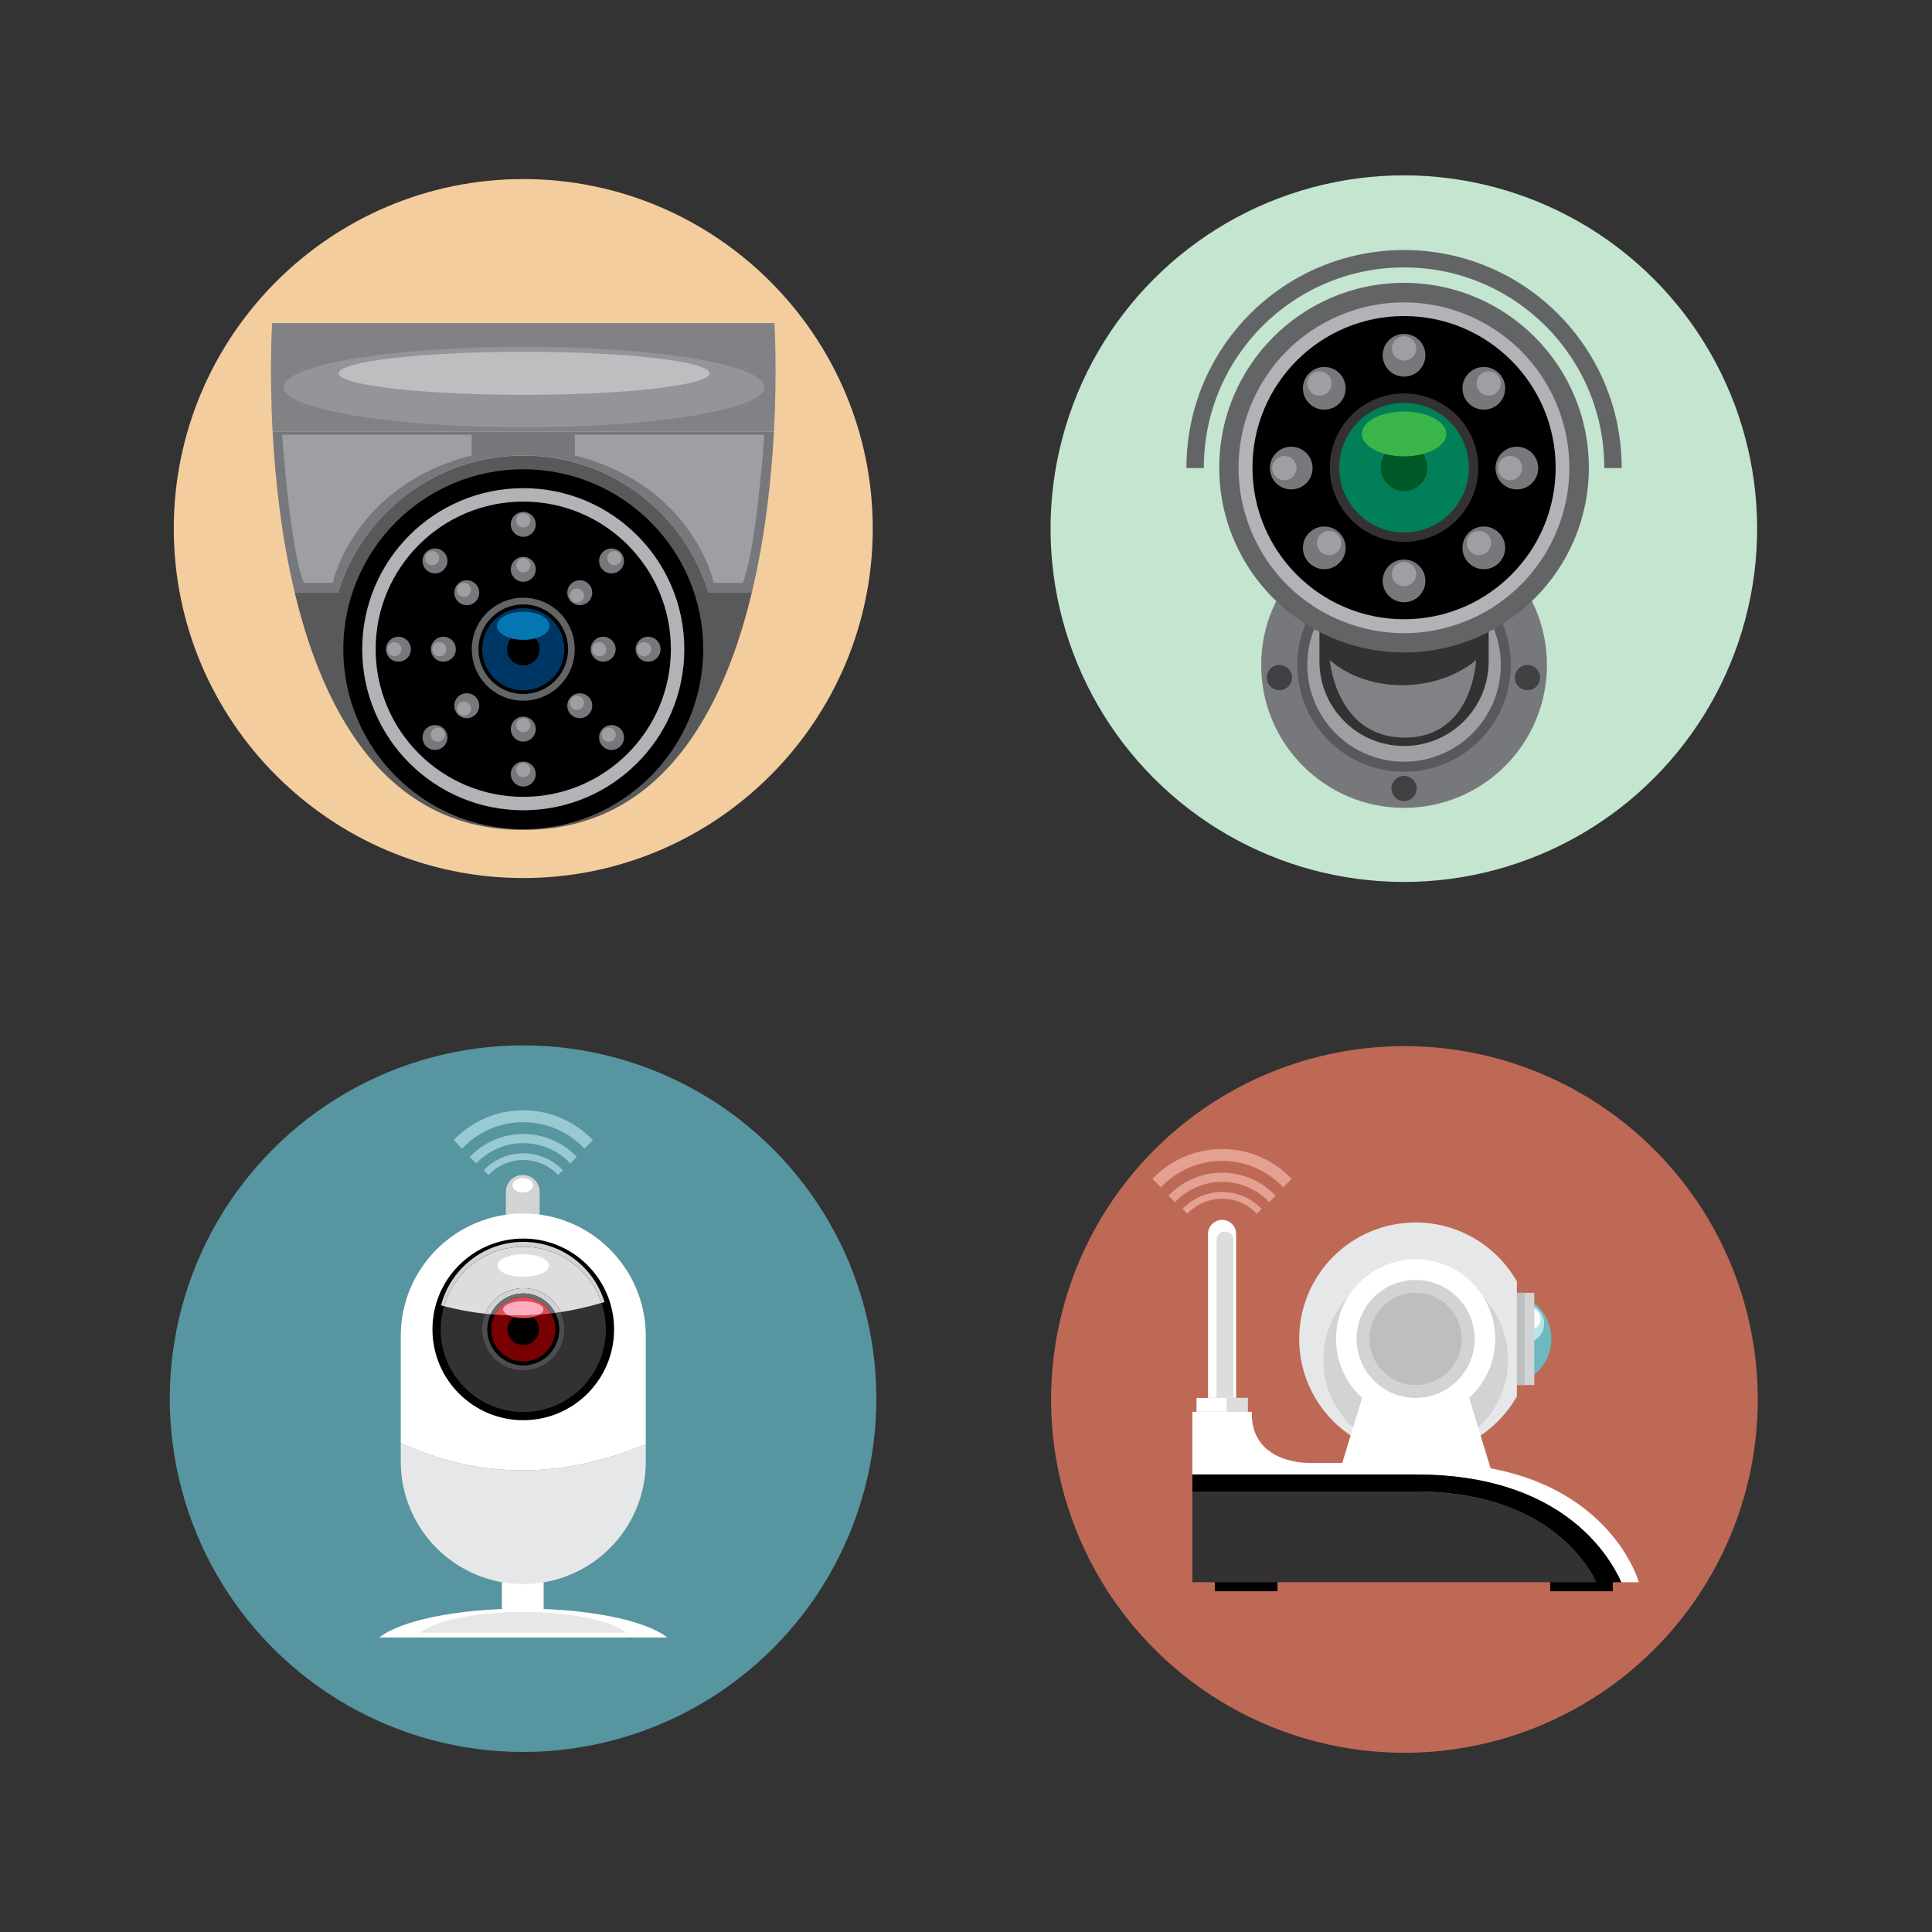 <?xml version="1.0" encoding="utf-8"?>
<!-- Generator: Adobe Illustrator 27.5.0, SVG Export Plug-In . SVG Version: 6.00 Build 0)  -->
<svg version="1.1" id="Layer_1" xmlns="http://www.w3.org/2000/svg" xmlns:xlink="http://www.w3.org/1999/xlink" x="0px" y="0px"
	 viewBox="0 0 800 800" style="enable-background:new 0 0 800 800;" xml:space="preserve">
<rect x="0" y="0" width="800" height="800" fill="#333333" stroke="none"/>
<path style="fill:#F4CD9E;" d="M216.674,74.148c-79.795,0-144.715,64.92-144.715,144.715s64.92,144.715,144.715,144.715
	c79.796,0,144.716-64.919,144.716-144.715S296.47,74.148,216.674,74.148z"/>
<ellipse transform="matrix(0.707 -0.707 0.707 0.707 15.525 475.208)" style="fill:#C4E5D0;" cx="581.389" cy="218.864" rx="146.312" ry="146.312"/>
<ellipse transform="matrix(0.707 -0.707 0.707 0.707 -346.093 322.855)" style="fill:#5795A0;" cx="216.674" cy="579.199" rx="146.311" ry="146.311"/>
<path style="fill:#D1D3D4;" d="M216.462,486.52L216.462,486.52c-3.864,0-6.997,3.133-6.997,6.996v12.741
	c0,3.863,3.133,6.997,6.997,6.997l0,0c3.864,0,6.997-3.134,6.997-6.997v-12.741C223.459,489.652,220.326,486.52,216.462,486.52z"/>
<rect x="207.816" y="653.315" style="fill:#FFFFFF;" width="17.293" height="14.364"/>
<path style="fill:#FFFFFF;" d="M267.406,597.963v-44.75c0-28.019-22.713-50.732-50.731-50.732h-0.001
	c-28.018,0-50.731,22.713-50.731,50.732v44.28C189.54,608.5,224.725,615.997,267.406,597.963z"/>
<path style="fill:#E6E7E8;" d="M165.943,597.493v7.692c0,28.018,22.713,50.732,50.731,50.732h0.001
	c28.019,0,50.731-22.714,50.731-50.732v-7.223C224.725,615.997,189.54,608.5,165.943,597.493z"/>
<ellipse transform="matrix(0.28 -0.96 0.96 0.28 -137.275 975.438)" style="fill:#BE6955;" cx="581.389" cy="579.199" rx="146.311" ry="146.312"/>
<g>
	<path style="fill:#58595B;" d="M293.401,245.441c-10.011-32.883-40.57-56.815-76.727-56.815c-36.157,0-66.716,23.932-76.727,56.815
		h-17.902c4.394,18.315,10.692,36.344,19.651,51.868c15.567,26.973,39.19,46.357,74.977,46.357c35.788,0,59.41-19.384,74.977-46.357
		c8.959-15.523,15.259-33.553,19.65-51.868H293.401z"/>
	<path d="M291.189,268.827c0,41.154-33.361,74.515-74.515,74.515c-41.152,0-74.514-33.361-74.514-74.515
		c0-41.152,33.361-74.513,74.514-74.513C257.827,194.314,291.189,227.674,291.189,268.827z"/>
	<path style="fill:#B1B3B6;" d="M283.364,268.827c0,36.833-29.858,66.69-66.69,66.69c-36.831,0-66.689-29.857-66.689-66.69
		c0-36.831,29.858-66.688,66.689-66.688C253.506,202.139,283.364,231.996,283.364,268.827z"/>
	<path d="M277.799,268.827c0,33.759-27.366,61.126-61.125,61.126c-33.758,0-61.124-27.367-61.124-61.126
		c0-33.757,27.367-61.125,61.124-61.125C250.433,207.702,277.799,235.069,277.799,268.827z"/>
	<path style="fill:#636466;" d="M237.993,268.827c0,11.775-9.545,21.318-21.319,21.318c-11.773,0-21.317-9.543-21.317-21.318
		c0-11.773,9.544-21.318,21.317-21.318C228.448,247.509,237.993,257.053,237.993,268.827z"/>
	<path d="M235.235,268.827c0,10.251-8.31,18.562-18.562,18.562c-10.251,0-18.561-8.31-18.561-18.562
		c0-10.25,8.311-18.561,18.561-18.561C226.926,250.266,235.235,258.576,235.235,268.827z"/>
	<path style="fill:#003663;" d="M233.685,268.827c0,9.394-7.616,17.01-17.011,17.01c-9.394,0-17.01-7.616-17.01-17.01
		c0-9.395,7.616-17.01,17.01-17.01C226.069,251.817,233.685,259.432,233.685,268.827z"/>
	<g>
		<path style="fill:#77787B;" d="M221.837,217.129c0,2.852-2.311,5.164-5.163,5.164c-2.85,0-5.162-2.312-5.162-5.164
			c0-2.85,2.312-5.162,5.162-5.162C219.526,211.967,221.837,214.279,221.837,217.129z"/>
		<path style="fill:#9D9FA2;" d="M219.612,215.476c0,1.622-1.315,2.937-2.938,2.937c-1.621,0-2.937-1.315-2.937-2.937
			c0-1.621,1.315-2.937,2.937-2.937C218.297,212.539,219.612,213.855,219.612,215.476z"/>
	</g>
	<g>
		<path style="fill:#77787B;" d="M221.837,235.741c0,2.852-2.311,5.164-5.163,5.164c-2.85,0-5.162-2.311-5.162-5.164
			c0-2.851,2.312-5.163,5.162-5.163C219.526,230.578,221.837,232.89,221.837,235.741z"/>
		<path style="fill:#9D9FA2;" d="M219.612,234.087c0,1.622-1.315,2.937-2.938,2.937c-1.621,0-2.937-1.315-2.937-2.937
			s1.315-2.937,2.937-2.937C218.297,231.15,219.612,232.465,219.612,234.087z"/>
	</g>
	<g>
		<path style="fill:#77787B;" d="M221.837,301.914c0,2.851-2.311,5.163-5.163,5.163c-2.85,0-5.162-2.312-5.162-5.163
			c0-2.852,2.312-5.164,5.162-5.164C219.526,296.75,221.837,299.063,221.837,301.914z"/>
		<path style="fill:#9D9FA2;" d="M219.612,300.26c0,1.621-1.315,2.936-2.938,2.936c-1.621,0-2.937-1.315-2.937-2.936
			c0-1.623,1.315-2.938,2.937-2.938C218.297,297.322,219.612,298.637,219.612,300.26z"/>
	</g>
	<g>
		<path style="fill:#77787B;" d="M183.588,263.665c2.851,0,5.163,2.311,5.163,5.162c0,2.852-2.312,5.164-5.163,5.164
			s-5.163-2.312-5.163-5.164C178.425,265.976,180.737,263.665,183.588,263.665z"/>
		<path style="fill:#9D9FA2;" d="M181.934,265.891c1.623,0,2.937,1.315,2.937,2.936c0,1.624-1.314,2.937-2.937,2.937
			c-1.622,0-2.937-1.314-2.937-2.937C178.997,267.205,180.312,265.891,181.934,265.891z"/>
	</g>
	<g>
		<path style="fill:#77787B;" d="M249.761,263.665c2.851,0,5.163,2.311,5.163,5.162c0,2.852-2.312,5.164-5.163,5.164
			c-2.852,0-5.163-2.312-5.163-5.164C244.598,265.976,246.909,263.665,249.761,263.665z"/>
		<path style="fill:#9D9FA2;" d="M248.106,265.891c1.621,0,2.937,1.315,2.937,2.936c0,1.624-1.316,2.937-2.937,2.937
			c-1.622,0-2.936-1.314-2.936-2.937C245.17,267.205,246.484,265.891,248.106,265.891z"/>
	</g>
	<g>
		<path style="fill:#77787B;" d="M196.93,241.781c2.016,2.017,2.016,5.286,0,7.302c-2.016,2.016-5.286,2.016-7.302,0
			c-2.016-2.017-2.016-5.285,0-7.302C191.644,239.765,194.914,239.765,196.93,241.781z"/>
		<path style="fill:#9D9FA2;" d="M194.186,242.185c1.147,1.148,1.147,3.006,0,4.154c-1.146,1.146-3.006,1.146-4.153,0
			c-1.147-1.147-1.147-3.006,0-4.154C191.18,241.039,193.04,241.039,194.186,242.185z"/>
	</g>
	<g>
		<path style="fill:#77787B;" d="M243.721,288.572c2.016,2.016,2.016,5.285,0,7.302c-2.017,2.016-5.285,2.016-7.302,0
			c-2.016-2.018-2.016-5.286,0-7.302C238.436,286.556,241.705,286.556,243.721,288.572z"/>
		<path style="fill:#9D9FA2;" d="M240.977,288.977c1.146,1.146,1.146,3.006,0,4.153c-1.147,1.146-3.006,1.146-4.153,0
			c-1.146-1.148-1.146-3.007,0-4.153C237.97,287.83,239.83,287.83,240.977,288.977z"/>
	</g>
	<g>
		<path style="fill:#77787B;" d="M189.628,288.572c2.016-2.016,5.286-2.016,7.302,0c2.016,2.016,2.016,5.285,0,7.302
			c-2.016,2.016-5.286,2.016-7.302,0C187.612,293.857,187.612,290.588,189.628,288.572z"/>
		<path style="fill:#9D9FA2;" d="M190.033,291.316c1.147-1.147,3.007-1.147,4.153,0c1.147,1.147,1.147,3.006,0,4.154
			c-1.146,1.146-3.006,1.146-4.153,0C188.885,294.322,188.885,292.462,190.033,291.316z"/>
	</g>
	<g>
		<path style="fill:#77787B;" d="M236.419,241.781c2.017-2.016,5.286-2.016,7.302,0c2.016,2.017,2.016,5.286,0,7.302
			c-2.017,2.016-5.285,2.016-7.302,0C234.403,247.066,234.403,243.798,236.419,241.781z"/>
		<path style="fill:#9D9FA2;" d="M236.823,244.525c1.147-1.148,3.006-1.148,4.153,0c1.146,1.146,1.146,3.006,0,4.153
			c-1.147,1.147-3.006,1.147-4.153,0C235.677,247.531,235.677,245.671,236.823,244.525z"/>
	</g>
	<g>
		<path style="fill:#77787B;" d="M221.837,320.524c0,2.852-2.311,5.164-5.163,5.164c-2.85,0-5.162-2.312-5.162-5.164
			c0-2.851,2.312-5.163,5.162-5.163C219.526,315.362,221.837,317.674,221.837,320.524z"/>
		<path style="fill:#9D9FA2;" d="M219.612,318.871c0,1.622-1.315,2.936-2.938,2.936c-1.621,0-2.937-1.314-2.937-2.936
			c0-1.622,1.315-2.937,2.937-2.937C218.297,315.934,219.612,317.249,219.612,318.871z"/>
	</g>
	<g>
		<path style="fill:#77787B;" d="M164.977,263.665c2.851,0,5.163,2.311,5.163,5.162c0,2.852-2.311,5.164-5.163,5.164
			c-2.851,0-5.163-2.312-5.163-5.164C159.814,265.976,162.126,263.665,164.977,263.665z"/>
		<path style="fill:#9D9FA2;" d="M163.323,265.891c1.622,0,2.937,1.315,2.937,2.936c0,1.624-1.314,2.937-2.937,2.937
			c-1.622,0-2.937-1.314-2.937-2.937C160.386,267.205,161.701,265.891,163.323,265.891z"/>
	</g>
	<g>
		<path style="fill:#77787B;" d="M268.371,263.665c2.852,0,5.163,2.311,5.163,5.162c0,2.852-2.311,5.164-5.163,5.164
			c-2.851,0-5.162-2.312-5.162-5.164C263.209,265.976,265.52,263.665,268.371,263.665z"/>
		<path style="fill:#9D9FA2;" d="M266.717,265.891c1.622,0,2.938,1.315,2.938,2.936c0,1.624-1.316,2.937-2.938,2.937
			c-1.622,0-2.936-1.314-2.936-2.937C263.781,267.205,265.096,265.891,266.717,265.891z"/>
	</g>
	<g>
		<path style="fill:#77787B;" d="M256.88,235.922c-2.016,2.017-5.285,2.017-7.302,0c-2.017-2.016-2.017-5.285,0-7.301
			c2.017-2.016,5.286-2.016,7.302,0C258.896,230.638,258.896,233.906,256.88,235.922z"/>
		<path style="fill:#9D9FA2;" d="M256.476,233.179c-1.147,1.147-3.006,1.147-4.153,0c-1.146-1.146-1.146-3.006,0-4.154
			c1.147-1.146,3.007-1.146,4.153,0C257.624,230.172,257.624,232.032,256.476,233.179z"/>
	</g>
	<g>
		<path style="fill:#77787B;" d="M183.77,309.033c-2.016,2.017-5.285,2.017-7.301,0c-2.017-2.016-2.017-5.285,0-7.301
			c2.017-2.017,5.285-2.017,7.301,0C185.786,303.749,185.786,307.018,183.77,309.033z"/>
		<path style="fill:#9D9FA2;" d="M183.365,306.29c-1.146,1.147-3.006,1.147-4.154,0c-1.146-1.147-1.146-3.006,0-4.152
			c1.148-1.148,3.007-1.148,4.154,0C184.512,303.283,184.512,305.143,183.365,306.29z"/>
	</g>
	<g>
		<path style="fill:#77787B;" d="M183.77,228.621c2.017,2.017,2.017,5.285,0,7.301c-2.016,2.017-5.285,2.017-7.301,0
			c-2.017-2.016-2.017-5.285,0-7.301C178.485,226.605,181.753,226.605,183.77,228.621z"/>
		<path style="fill:#9D9FA2;" d="M181.026,229.025c1.146,1.147,1.146,3.007,0,4.154c-1.148,1.147-3.007,1.147-4.154,0
			c-1.146-1.146-1.146-3.006,0-4.154C178.02,227.878,179.879,227.878,181.026,229.025z"/>
	</g>
	<g>
		<path style="fill:#77787B;" d="M256.88,301.732c2.016,2.016,2.016,5.285,0,7.301c-2.016,2.017-5.285,2.017-7.302,0
			c-2.017-2.016-2.017-5.285,0-7.301C251.595,299.716,254.865,299.716,256.88,301.732z"/>
		<path style="fill:#9D9FA2;" d="M254.137,302.137c1.147,1.146,1.147,3.005,0,4.152c-1.147,1.147-3.006,1.147-4.153,0
			c-1.147-1.147-1.147-3.006,0-4.152C251.13,300.99,252.99,300.99,254.137,302.137z"/>
	</g>
	<path d="M223.388,268.827c0,3.708-3.005,6.715-6.714,6.715c-3.707,0-6.713-3.006-6.713-6.715c0-3.707,3.006-6.713,6.713-6.713
		C220.382,262.113,223.388,265.12,223.388,268.827z"/>
	<path style="fill:#0477B3;" d="M227.602,259.141c0,3.212-4.893,5.815-10.928,5.815c-6.035,0-10.926-2.603-10.926-5.815
		c0-3.213,4.892-5.816,10.926-5.816C222.708,253.325,227.602,255.928,227.602,259.141z"/>
	<g>
		<path style="fill:#808285;" d="M320.656,133.775H112.693c0,0-1.223,18.727,0.188,44.977h207.587
			C321.879,152.502,320.656,133.775,320.656,133.775z"/>
		<path style="fill:#77787B;" d="M112.881,178.752c1.051,19.585,3.568,43.352,9.165,66.689h17.902
			c10.011-32.883,40.57-56.815,76.727-56.815c36.157,0,66.716,23.932,76.727,56.815h17.9c5.598-23.337,8.115-47.104,9.167-66.689
			H112.881z"/>
	</g>
	<path style="fill:#939598;" d="M316.52,160.27c0,9.208-44.555,16.673-99.516,16.673c-54.962,0-99.518-7.465-99.518-16.673
		c0-9.208,44.555-16.672,99.518-16.672C271.964,143.598,316.52,151.063,316.52,160.27z"/>
	<path style="fill:#BCBEC0;" d="M293.773,154.583c0,4.925-34.371,8.919-76.77,8.919s-76.771-3.994-76.771-8.919
		c0-4.925,34.372-8.916,76.771-8.916S293.773,149.658,293.773,154.583z"/>
	<path style="fill:#9D9FA2;" d="M237.993,180.044h78.527c0,0-3.359,48.377-9.046,61.281h-11.891c0,0-8.581-40.344-57.51-52.699
		L237.993,180.044z"/>
	<path style="fill:#9D9FA2;" d="M195.342,180.044h-78.527c0,0,3.36,48.377,9.046,61.281h11.891c0,0,8.582-40.344,57.51-52.699
		L195.342,180.044z"/>
</g>
<g>
	<path style="fill:#77787B;" d="M640.551,275.353c0,32.675-26.485,59.163-59.162,59.163c-32.674,0-59.161-26.488-59.161-59.163
		c0-32.674,26.487-59.162,59.161-59.162C614.065,216.191,640.551,242.679,640.551,275.353z"/>
	<path style="fill:#58595B;" d="M625.605,275.353c0,24.42-19.797,44.217-44.217,44.217c-24.419,0-44.216-19.797-44.216-44.217
		c0-24.419,19.797-44.216,44.216-44.216C605.809,231.137,625.605,250.933,625.605,275.353z"/>
	<path style="fill:#414042;" d="M586.608,326.501c0,2.882-2.336,5.219-5.22,5.219c-2.881,0-5.219-2.337-5.219-5.219
		c0-2.884,2.338-5.22,5.219-5.22C584.272,321.281,586.608,323.617,586.608,326.501z"/>
	<path style="fill:#414042;" d="M534.99,280.573c0,2.882-2.337,5.219-5.219,5.219c-2.884,0-5.221-2.337-5.221-5.219
		c0-2.884,2.337-5.221,5.221-5.221C532.653,275.353,534.99,277.69,534.99,280.573z"/>
	<path style="fill:#414042;" d="M637.728,280.573c0,2.882-2.337,5.219-5.221,5.219c-2.881,0-5.218-2.337-5.218-5.219
		c0-2.884,2.337-5.221,5.218-5.221C635.392,275.353,637.728,277.69,637.728,280.573z"/>
	<path style="fill:#9D9FA2;" d="M621.453,275.353c0,22.128-17.938,40.065-40.064,40.065c-22.128,0-40.065-17.938-40.065-40.065
		c0-22.127,17.938-40.064,40.065-40.064C603.516,235.288,621.453,253.226,621.453,275.353z"/>
	<path style="fill:#333132;" d="M581.389,308.897L581.389,308.897c-19.351,0-35.037-15.686-35.037-35.036v-39.508h70.074v39.508
		C616.426,293.212,600.739,308.897,581.389,308.897z"/>
	<path style="fill:#636466;" d="M657.912,193.641c0,42.263-34.26,76.524-76.523,76.524c-42.263,0-76.525-34.261-76.525-76.524
		c0-42.263,34.263-76.524,76.525-76.524C623.652,117.117,657.912,151.378,657.912,193.641z"/>
	
		<ellipse transform="matrix(0.922 -0.387 0.387 0.922 -29.632 240.158)" style="fill:#B1B3B6;" cx="581.389" cy="193.641" rx="68.487" ry="68.487"/>
	<path d="M644.163,193.641c0,34.669-28.106,62.773-62.774,62.773c-34.67,0-62.772-28.104-62.772-62.773
		c0-34.668,28.103-62.774,62.772-62.774C616.058,130.867,644.163,158.973,644.163,193.641z"/>
	<circle style="fill:#333132;" cx="581.389" cy="193.641" r="30.741"/>
	<path d="M600.45,193.641c0,10.527-8.534,19.061-19.062,19.061c-10.528,0-19.062-8.534-19.062-19.061
		c0-10.528,8.533-19.062,19.062-19.062C591.916,174.579,600.45,183.113,600.45,193.641z"/>
	<path style="fill:#007F59;" d="M608.237,193.641c0,14.828-12.02,26.848-26.849,26.848c-14.827,0-26.848-12.02-26.848-26.848
		c0-14.828,12.02-26.849,26.848-26.849C596.218,166.792,608.237,178.813,608.237,193.641z"/>
	<g>
		<path style="fill:#77787B;" d="M590.229,147.106c0,4.884-3.957,8.841-8.841,8.841c-4.882,0-8.84-3.957-8.84-8.841
			c0-4.883,3.958-8.84,8.84-8.84C586.272,138.266,590.229,142.223,590.229,147.106z"/>
		<path style="fill:#9D9FA2;" d="M586.417,144.274c0,2.776-2.251,5.028-5.028,5.028c-2.777,0-5.028-2.251-5.028-5.028
			c0-2.778,2.251-5.03,5.028-5.03C584.166,139.245,586.417,141.497,586.417,144.274z"/>
	</g>
	<g>
		<path style="fill:#77787B;" d="M590.229,240.539c0,4.883-3.957,8.84-8.841,8.84c-4.882,0-8.84-3.957-8.84-8.84
			c0-4.882,3.958-8.84,8.84-8.84C586.272,231.699,590.229,235.656,590.229,240.539z"/>
		<path style="fill:#9D9FA2;" d="M586.417,237.706c0,2.777-2.251,5.029-5.028,5.029c-2.777,0-5.028-2.252-5.028-5.029
			c0-2.778,2.251-5.029,5.028-5.029C584.166,232.678,586.417,234.929,586.417,237.706z"/>
	</g>
	<g>
		<path style="fill:#77787B;" d="M534.672,184.982c4.884,0,8.842,3.958,8.842,8.84c0,4.882-3.958,8.84-8.842,8.84
			c-4.881,0-8.839-3.958-8.839-8.84C525.833,188.94,529.791,184.982,534.672,184.982z"/>
		<path style="fill:#9D9FA2;" d="M531.84,188.794c2.778,0,5.028,2.251,5.028,5.029c0,2.777-2.25,5.028-5.028,5.028
			c-2.776,0-5.028-2.251-5.028-5.028C526.811,191.045,529.063,188.794,531.84,188.794z"/>
	</g>
	<g>
		<path style="fill:#77787B;" d="M628.105,184.982c4.883,0,8.841,3.958,8.841,8.84c0,4.882-3.958,8.84-8.841,8.84
			s-8.84-3.958-8.84-8.84C619.266,188.94,623.223,184.982,628.105,184.982z"/>
		<path style="fill:#9D9FA2;" d="M625.273,188.794c2.776,0,5.027,2.251,5.027,5.029c0,2.777-2.251,5.028-5.027,5.028
			c-2.779,0-5.029-2.251-5.029-5.028C620.244,191.045,622.494,188.794,625.273,188.794z"/>
	</g>
	<g>
		<path style="fill:#77787B;" d="M620.673,167.04c-3.452,3.452-9.05,3.452-12.503,0c-3.451-3.453-3.451-9.05,0-12.502
			c3.453-3.452,9.051-3.452,12.503,0C624.125,157.991,624.125,163.588,620.673,167.04z"/>
		<path style="fill:#9D9FA2;" d="M619.98,162.342c-1.965,1.964-5.145,1.964-7.11,0c-1.964-1.964-1.964-5.147,0-7.112
			c1.965-1.963,5.146-1.963,7.11,0C621.944,157.194,621.944,160.378,619.98,162.342z"/>
	</g>
	<g>
		<path style="fill:#77787B;" d="M554.605,233.107c-3.451,3.452-9.049,3.452-12.502,0c-3.452-3.452-3.452-9.05,0-12.501
			c3.453-3.453,9.051-3.453,12.502,0C558.06,224.057,558.06,229.655,554.605,233.107z"/>
		<path style="fill:#9D9FA2;" d="M553.915,228.409c-1.964,1.964-5.148,1.964-7.113,0c-1.963-1.963-1.963-5.148,0-7.112
			c1.965-1.962,5.149-1.962,7.113,0C555.879,223.261,555.879,226.445,553.915,228.409z"/>
	</g>
	<g>
		<path style="fill:#77787B;" d="M554.605,154.538c3.454,3.453,3.454,9.05,0,12.502c-3.451,3.452-9.049,3.452-12.502,0
			c-3.452-3.453-3.452-9.05,0-12.502C545.557,151.086,551.154,151.086,554.605,154.538z"/>
		<path style="fill:#9D9FA2;" d="M549.909,155.23c1.964,1.964,1.964,5.148,0,7.112c-1.964,1.964-5.149,1.964-7.113,0
			c-1.963-1.964-1.963-5.147,0-7.112C544.76,153.267,547.945,153.267,549.909,155.23z"/>
	</g>
	<g>
		<path style="fill:#77787B;" d="M620.673,220.605c3.452,3.452,3.452,9.049,0,12.501c-3.452,3.452-9.05,3.452-12.503,0
			c-3.451-3.452-3.451-9.05,0-12.501C611.623,217.152,617.221,217.152,620.673,220.605z"/>
		<path style="fill:#9D9FA2;" d="M615.975,221.297c1.963,1.964,1.963,5.148,0,7.112c-1.964,1.964-5.147,1.964-7.11,0
			c-1.964-1.963-1.964-5.148,0-7.112C610.828,219.335,614.011,219.335,615.975,221.297z"/>
	</g>
	<path style="fill:#005826;" d="M591.069,193.641c0,5.347-4.333,9.68-9.681,9.68c-5.346,0-9.682-4.334-9.682-9.68
		c0-5.348,4.336-9.681,9.682-9.681C586.736,183.96,591.069,188.294,591.069,193.641z"/>
	<path style="fill:#39B54A;" d="M598.86,179.673c0,5.136-7.821,9.3-17.472,9.3c-9.648,0-17.472-4.164-17.472-9.3
		c0-5.137,7.823-9.3,17.472-9.3C591.039,170.373,598.86,174.537,598.86,179.673z"/>
	<path style="fill:#808285;" d="M550.647,273.332c15.594,13.701,43.686,13.977,60.57,0c0,0-1.169,31.295-28.486,32.084
		C553.234,306.269,550.647,273.332,550.647,273.332z"/>
	<path style="fill:none;" d="M581.389,276.553c45.729,0,82.808-37.023,82.908-82.73H498.481
		C498.58,239.53,535.659,276.553,581.389,276.553z"/>
	<path style="fill:none;" d="M581.389,110.729c-45.79,0-82.912,37.121-82.912,82.913c0,0.061,0.005,0.121,0.005,0.182h165.815
		c0-0.061,0.005-0.121,0.005-0.182C664.302,147.85,627.181,110.729,581.389,110.729z"/>
	<path style="fill:#636466;" d="M498.477,193.641c0-45.792,37.122-82.913,82.912-82.913c45.792,0,82.913,37.121,82.913,82.913
		c0,0.061-0.005,0.121-0.005,0.182h7.194c0-0.061,0.005-0.121,0.005-0.182c0-49.766-40.343-90.108-90.107-90.108
		c-49.766,0-90.107,40.343-90.107,90.108c0,0.061,0.004,0.121,0.004,0.182h7.196C498.481,193.762,498.477,193.702,498.477,193.641z"
		/>
</g>
<path d="M254.278,550.469c0,20.768-16.835,37.604-37.604,37.604c-20.767,0-37.604-16.835-37.604-37.604
	c0-20.77,16.837-37.604,37.604-37.604C237.442,512.864,254.278,529.699,254.278,550.469z"/>
<path style="fill:#333132;" d="M249.068,539.528c-5.819,1.725-11.463,2.966-16.911,3.801c1.004,2.175,1.58,4.586,1.58,7.14
	c0,9.423-7.64,17.064-17.063,17.064c-9.422,0-17.063-7.642-17.063-17.064c0-2.282,0.457-4.457,1.27-6.446
	c-6.176-0.686-11.865-1.814-17.025-3.168c-0.892,3.053-1.394,6.274-1.394,9.614c0,18.893,15.317,34.212,34.212,34.212
	c18.895,0,34.212-15.318,34.212-34.212C250.886,546.637,250.229,542.966,249.068,539.528z"/>
<path style="fill:#4D4D4F;" d="M231.542,550.469c0,8.211-6.656,14.868-14.869,14.868c-8.211,0-14.868-6.657-14.868-14.868
	c0-2.225,0.502-4.327,1.376-6.222c-0.771-0.07-1.545-0.141-2.302-0.225c-0.813,1.989-1.27,4.164-1.27,6.446
	c0,9.423,7.641,17.064,17.063,17.064c9.424,0,17.063-7.642,17.063-17.064c0-2.554-0.576-4.965-1.58-7.14
	c-0.761,0.115-1.52,0.232-2.273,0.334C230.938,545.702,231.542,548.014,231.542,550.469z"/>
<path d="M216.674,565.337c8.212,0,14.869-6.657,14.869-14.868c0-2.455-0.604-4.767-1.658-6.806
	c-0.573,0.076-1.138,0.138-1.705,0.207c1.118,1.945,1.767,4.193,1.767,6.599c0,7.33-5.942,13.272-13.273,13.272
	c-7.33,0-13.272-5.942-13.272-13.272c0-2.192,0.54-4.252,1.479-6.071c-0.572-0.044-1.133-0.099-1.698-0.15
	c-0.875,1.895-1.376,3.997-1.376,6.222C201.806,558.68,208.463,565.337,216.674,565.337z"/>
<path style="fill:#790000;" d="M216.674,545.8c-2.416,0-4.581-0.433-6.119-1.118c-1.926-0.054-3.824-0.143-5.675-0.284
	c-0.939,1.819-1.479,3.88-1.479,6.071c0,7.33,5.942,13.272,13.272,13.272c7.331,0,13.273-5.942,13.273-13.272
	c0-2.405-0.649-4.653-1.767-6.599c-1.592,0.189-3.165,0.35-4.721,0.474C221.924,545.222,219.467,545.8,216.674,545.8z"/>
<path d="M223.163,550.469c0,3.583-2.905,6.488-6.489,6.488c-3.583,0-6.489-2.905-6.489-6.488c0-3.584,2.906-6.489,6.489-6.489
	C220.258,543.979,223.163,546.885,223.163,550.469z"/>
<path style="fill:#E24B50;" d="M223.459,544.344c-4.462,0.357-8.769,0.457-12.904,0.338c1.538,0.686,3.703,1.118,6.119,1.118
	C219.467,545.8,221.924,545.222,223.459,544.344z"/>
<path style="fill:#D1D3D4;" d="M216.674,516.256c15.065,0,27.827,9.749,32.394,23.272c0.418-0.124,0.827-0.229,1.247-0.357
	c-4.385-14.429-17.791-24.934-33.654-24.934c-16.358,0-30.107,11.17-34.04,26.298c0.403,0.11,0.826,0.211,1.235,0.319
	C188.013,526.646,201.121,516.256,216.674,516.256z"/>
<path style="fill:#DCDDDE;" d="M216.674,533.404c6.872,0,12.779,4.071,15.483,9.925c5.447-0.835,11.091-2.076,16.911-3.801
	c-4.567-13.523-17.329-23.272-32.394-23.272c-15.553,0-28.661,10.39-32.818,24.599c5.16,1.354,10.849,2.482,17.025,3.168
	C203.424,537.797,209.532,533.404,216.674,533.404z"/>
<path style="fill:#D1D3D4;" d="M216.674,533.404c-7.142,0-13.249,4.393-15.793,10.618c0.757,0.084,1.531,0.154,2.302,0.225
	c2.356-5.099,7.504-8.646,13.491-8.646c5.757,0,10.74,3.277,13.21,8.063c0.753-0.102,1.512-0.219,2.273-0.334
	C229.453,537.476,223.545,533.404,216.674,533.404z"/>
<path style="fill:#6D6E71;" d="M216.674,537.196c4.926,0,9.215,2.69,11.506,6.674c0.567-0.069,1.131-0.131,1.705-0.207
	c-2.471-4.785-7.453-8.063-13.21-8.063c-5.987,0-11.135,3.548-13.491,8.646c0.565,0.052,1.126,0.106,1.698,0.15
	C207.086,540.123,211.534,537.196,216.674,537.196z"/>
<path style="fill:#E24B50;" d="M216.674,537.196c-5.14,0-9.588,2.927-11.793,7.201c1.851,0.141,3.749,0.23,5.675,0.284
	c-1.426-0.634-2.314-1.485-2.314-2.426c0-1.957,3.776-3.543,8.433-3.543c4.658,0,8.435,1.586,8.435,3.543
	c0,0.783-0.625,1.5-1.65,2.088c1.555-0.124,3.128-0.284,4.721-0.474C225.889,539.887,221.6,537.196,216.674,537.196z"/>
<path style="fill:#FEADC0;" d="M223.459,544.344c1.025-0.588,1.65-1.305,1.65-2.088c0-1.957-3.777-3.543-8.435-3.543
	c-4.657,0-8.433,1.586-8.433,3.543c0,0.94,0.888,1.792,2.314,2.426C214.69,544.801,218.997,544.701,223.459,544.344z"/>
<path style="fill:#FFFFFF;" d="M227.369,524.028c0,2.57-4.788,4.655-10.695,4.655c-5.907,0-10.694-2.085-10.694-4.655
	c0-2.57,4.787-4.656,10.694-4.656C222.581,519.372,227.369,521.458,227.369,524.028z"/>
<path style="fill:#FFFFFF;" d="M276.289,678.054c-8.689-6.969-32.092-11.961-59.615-11.961c-27.522,0-50.925,4.992-59.613,11.961
	H276.289z"/>
<path style="fill:#E6E7E8;" d="M259.425,676.043c-6.231-4.996-23.014-8.577-42.751-8.577c-19.736,0-36.52,3.581-42.75,8.577H259.425
	z"/>
<path style="fill:#FFFFFF;" d="M220.719,490.809c0,1.652-1.906,2.992-4.257,2.992c-2.351,0-4.257-1.34-4.257-2.992
	c0-1.652,1.906-2.993,4.257-2.993C218.813,487.815,220.719,489.156,220.719,490.809z"/>
<path style="fill:#99C9D2;" d="M216.674,480.336c5.67,0,10.77,2.392,14.383,6.208l1.986-1.986c-4.121-4.32-9.928-7.017-16.369-7.017
	c-6.44,0-12.249,2.696-16.367,7.019l1.985,1.984C205.905,482.728,211.005,480.336,216.674,480.336z"/>
<path style="fill:#99C9D2;" d="M216.674,473.345c7.68,0,14.589,3.242,19.482,8.41l2.689-2.689
	c-5.579-5.853-13.446-9.507-22.171-9.507c-8.724,0-16.591,3.654-22.17,9.507l2.689,2.689
	C202.086,476.587,208.994,473.345,216.674,473.345z"/>
<path style="fill:#99C9D2;" d="M216.674,464.671c9.984,0,18.965,4.214,25.327,10.933l3.496-3.495
	c-7.254-7.607-17.481-12.359-28.823-12.359c-11.342,0-21.567,4.752-28.821,12.359l3.495,3.495
	C197.71,468.885,206.69,464.671,216.674,464.671z"/>
<path style="fill:#E4A091;" d="M506.035,496.367c5.671,0,10.772,2.392,14.383,6.209l1.986-1.984
	c-4.121-4.322-9.926-7.02-16.369-7.02c-6.44,0-12.248,2.697-16.366,7.02l1.984,1.984
	C495.267,498.759,500.367,496.367,506.035,496.367z"/>
<path style="fill:#E4A091;" d="M506.035,489.378c7.681,0,14.588,3.239,19.482,8.408l2.689-2.688
	c-5.579-5.853-13.445-9.506-22.172-9.506c-8.723,0-16.591,3.653-22.171,9.506l2.689,2.688
	C491.447,492.617,498.355,489.378,506.035,489.378z"/>
<path style="fill:#E4A091;" d="M506.035,480.702c9.984,0,18.966,4.215,25.325,10.935l3.498-3.496
	c-7.254-7.61-17.479-12.357-28.823-12.357c-11.341,0-21.568,4.747-28.82,12.357l3.494,3.496
	C487.072,484.917,496.052,480.702,506.035,480.702z"/>
<g>
	<rect x="503.033" y="652.716" width="25.938" height="6.185"/>
	<rect x="641.896" y="652.716" width="25.936" height="6.185"/>
	<path style="fill:#6DB9BF;" d="M642.389,554.419c0,10.544-8.548,19.091-19.095,19.091c-10.544,0-19.092-8.547-19.092-19.091
		c0-10.548,8.548-19.095,19.092-19.095C633.841,535.324,642.389,543.871,642.389,554.419z"/>
	<path style="fill:#B8E4E7;" d="M639.394,548.034c0,4.483-3.636,8.115-8.119,8.115c-4.482,0-8.116-3.632-8.116-8.115
		s3.634-8.117,8.116-8.117C635.758,539.917,639.394,543.551,639.394,548.034z"/>
	<path style="fill:#FFFFFF;" d="M637.864,546.117c0,2.581-2.092,4.675-4.674,4.675c-2.581,0-4.673-2.094-4.673-4.675
		c0-2.581,2.092-4.672,4.673-4.672C635.772,541.445,637.864,543.536,637.864,546.117z"/>
	<rect x="626.603" y="535.324" style="fill:#D1D3D4;" width="8.71" height="38.186"/>
	<rect x="626.603" y="535.324" style="fill:#BCBEC0;" width="4.671" height="38.186"/>
	<path style="fill:#E6E7E8;" d="M586.177,506.207c-26.625,0-48.209,21.585-48.209,48.212c0,26.623,21.584,48.208,48.209,48.208
		c17.981,0,33.647-9.85,41.938-24.438v-47.545C619.824,516.057,604.158,506.207,586.177,506.207z"/>
	<path style="fill:#FFFFFF;" d="M671.354,655.176h7.263c0,0-13.512-49.418-86.752-49.418c-44.441,0-98.127,0-98.127,0v4.788
		c14.715,0,56.731,0,92.701,0C645.599,610.546,665.78,642.777,671.354,655.176z"/>
	<path d="M661.109,655.176h10.245c-5.574-12.398-25.756-44.63-84.915-44.63c-35.971,0-77.986,0-92.701,0v7.055
		c22.491,0,66.044,0,92.304,0C635.565,617.601,654.678,642.734,661.109,655.176z"/>
	<path style="fill:#333132;" d="M661.109,655.176c-6.432-12.441-25.545-37.575-75.067-37.575c-26.26,0-69.813,0-92.304,0v37.575
		H661.109z"/>
	<path style="fill:#D1D3D4;" d="M624.406,563.036c0,21.112-17.116,38.23-38.23,38.23c-21.111,0-38.227-17.117-38.227-38.23
		c0-21.111,17.115-38.227,38.227-38.227C607.29,524.81,624.406,541.925,624.406,563.036z"/>
	<path style="fill:#FFFFFF;" d="M619.136,554.419c0,18.201-14.757,32.958-32.959,32.958c-18.203,0-32.958-14.757-32.958-32.958
		c0-18.205,14.755-32.961,32.958-32.961C604.379,521.458,619.136,536.214,619.136,554.419z"/>
	<polygon style="fill:#FFFFFF;" points="617.455,608.741 554.902,608.741 564.813,576.248 607.54,576.248 	"/>
	<path style="fill:#D1D3D4;" d="M610.603,554.419c0,13.488-10.935,24.426-24.427,24.426c-13.49,0-24.427-10.938-24.427-24.426
		c0-13.491,10.936-24.429,24.427-24.429C599.668,529.99,610.603,540.928,610.603,554.419z"/>
	<path style="fill:#BCBEC0;" d="M605.271,554.419c0,10.544-8.549,19.091-19.094,19.091c-10.544,0-19.093-8.547-19.093-19.091
		c0-10.548,8.549-19.095,19.093-19.095C596.722,535.324,605.271,543.871,605.271,554.419z"/>
	<path style="fill:#FFFFFF;" d="M518.344,584.602c-16.356,0-24.606,0-24.606,0v21.155h48.071
		C541.81,605.758,517.773,606.289,518.344,584.602z"/>
	<path style="fill:#FFFFFF;" d="M506.035,505.141L506.035,505.141c-3.213,0-5.817,2.604-5.817,5.816v67.887h11.637v-67.887
		C511.854,507.745,509.249,505.141,506.035,505.141z"/>
	<path style="fill:#DCDDDE;" d="M507.232,509.929L507.232,509.929c-1.936,0-3.504,1.569-3.504,3.503v66.697
		c0,1.935,1.568,3.502,3.504,3.502l0,0c1.934,0,3.503-1.567,3.503-3.502v-66.697C510.735,511.498,509.166,509.929,507.232,509.929z"
		/>
	<rect x="495.443" y="578.845" style="fill:#FFFFFF;" width="21.184" height="5.758"/>
	<rect x="507.889" y="578.845" style="fill:#DCDDDE;" width="8.738" height="5.758"/>
</g>
</svg>
